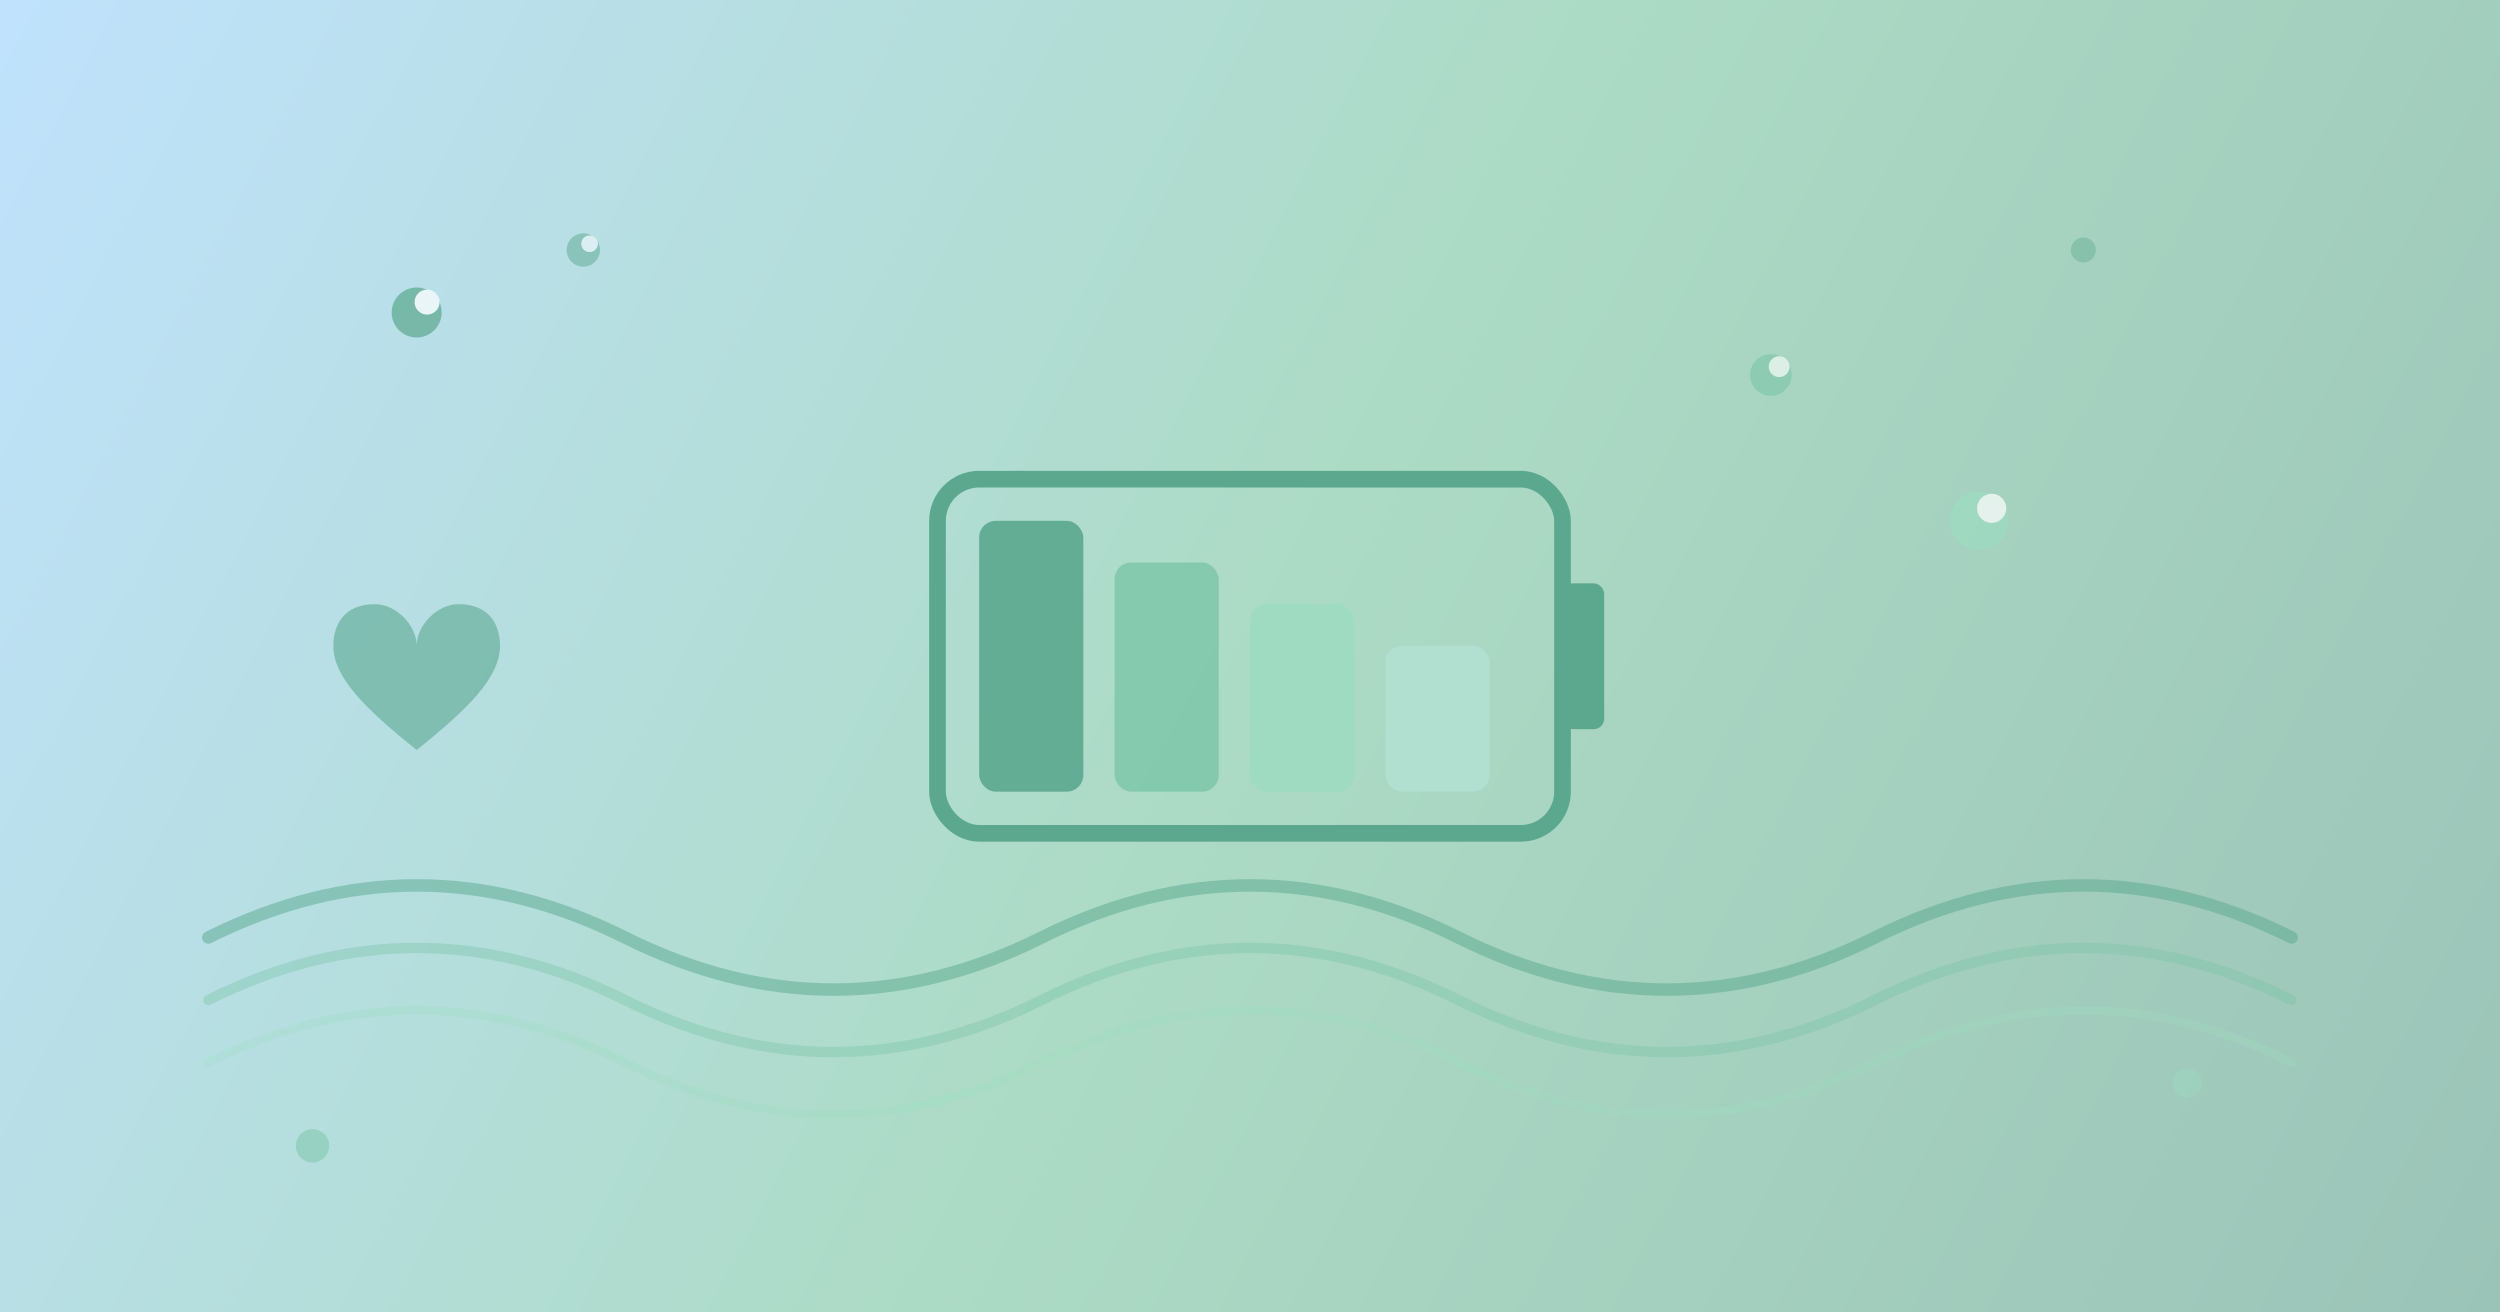 <svg width="1200" height="630" viewBox="0 0 1200 630" fill="none" xmlns="http://www.w3.org/2000/svg">
  <rect x="0" y="0" width="1200" height="630" fill="#333333" stroke="none"/>
  <!-- Background gradient -->
  <rect width="1200" height="630" fill="url(#gradient2)"/>
  <defs>
    <linearGradient id="gradient2" x1="0" y1="0" x2="1200" y2="630" gradientUnits="userSpaceOnUse">
      <stop offset="0%" stop-color="#C0E2FD"/>
      <stop offset="50%" stop-color="#ACDBC5"/>
      <stop offset="100%" stop-color="#9BC4B8"/>
    </linearGradient>
  </defs>
  
  <!-- Energy battery representation -->
  <g transform="translate(450, 200)">
    <!-- Battery outline -->
    <rect x="0" y="30" width="300" height="170" rx="20" fill="none" stroke="#5BA88F" stroke-width="8"/>
    <rect x="300" y="80" width="20" height="70" rx="5" fill="#5BA88F"/>
    
    <!-- Energy levels (bars) -->
    <rect x="20" y="50" width="50" height="130" rx="8" fill="#5BA88F" opacity="0.9"/>
    <rect x="85" y="70" width="50" height="110" rx="8" fill="#7BC4A8" opacity="0.8"/>
    <rect x="150" y="90" width="50" height="90" rx="8" fill="#9BDCC0" opacity="0.7"/>
    <rect x="215" y="110" width="50" height="70" rx="8" fill="#B5E5D8" opacity="0.6"/>
  </g>
  
  <!-- Flowing energy waves -->
  <path d="M 100 450 Q 200 400, 300 450 T 500 450 Q 600 400, 700 450 T 900 450 Q 1000 400, 1100 450" 
        stroke="#5BA88F" 
        stroke-width="6" 
        fill="none" 
        opacity="0.5"
        stroke-linecap="round"/>
  
  <path d="M 100 480 Q 200 430, 300 480 T 500 480 Q 600 430, 700 480 T 900 480 Q 1000 430, 1100 480" 
        stroke="#7BC4A8" 
        stroke-width="5" 
        fill="none" 
        opacity="0.4"
        stroke-linecap="round"/>
  
  <path d="M 100 510 Q 200 460, 300 510 T 500 510 Q 600 460, 700 510 T 900 510 Q 1000 460, 1100 510" 
        stroke="#9BDCC0" 
        stroke-width="4" 
        fill="none" 
        opacity="0.3"
        stroke-linecap="round"/>
  
  <!-- Sparkle/energy particles -->
  <g opacity="0.7">
    <circle cx="200" cy="150" r="12" fill="#5BA88F"/>
    <circle cx="205" cy="145" r="6" fill="#FFFFFF"/>
  </g>
  
  <g opacity="0.6">
    <circle cx="850" cy="180" r="10" fill="#7BC4A8"/>
    <circle cx="854" cy="176" r="5" fill="#FFFFFF"/>
  </g>
  
  <g opacity="0.7">
    <circle cx="950" cy="250" r="14" fill="#9BDCC0"/>
    <circle cx="956" cy="244" r="7" fill="#FFFFFF"/>
  </g>
  
  <g opacity="0.5">
    <circle cx="280" cy="120" r="8" fill="#5BA88F"/>
    <circle cx="283" cy="117" r="4" fill="#FFFFFF"/>
  </g>
  
  <!-- Heart/wellness icon -->
  <g transform="translate(150, 280)">
    <path d="M 50 30 C 50 20, 40 10, 30 10 C 15 10, 10 20, 10 30 C 10 45, 25 60, 50 80 C 75 60, 90 45, 90 30 C 90 20, 85 10, 70 10 C 60 10, 50 20, 50 30 Z" 
          fill="#5BA88F" 
          opacity="0.6"/>
  </g>
  
  <!-- Decorative elements -->
  <circle cx="1000" cy="120" r="6" fill="#5BA88F" opacity="0.4"/>
  <circle cx="150" cy="550" r="8" fill="#7BC4A8" opacity="0.5"/>
  <circle cx="1050" cy="520" r="7" fill="#9BDCC0" opacity="0.4"/>
</svg>
